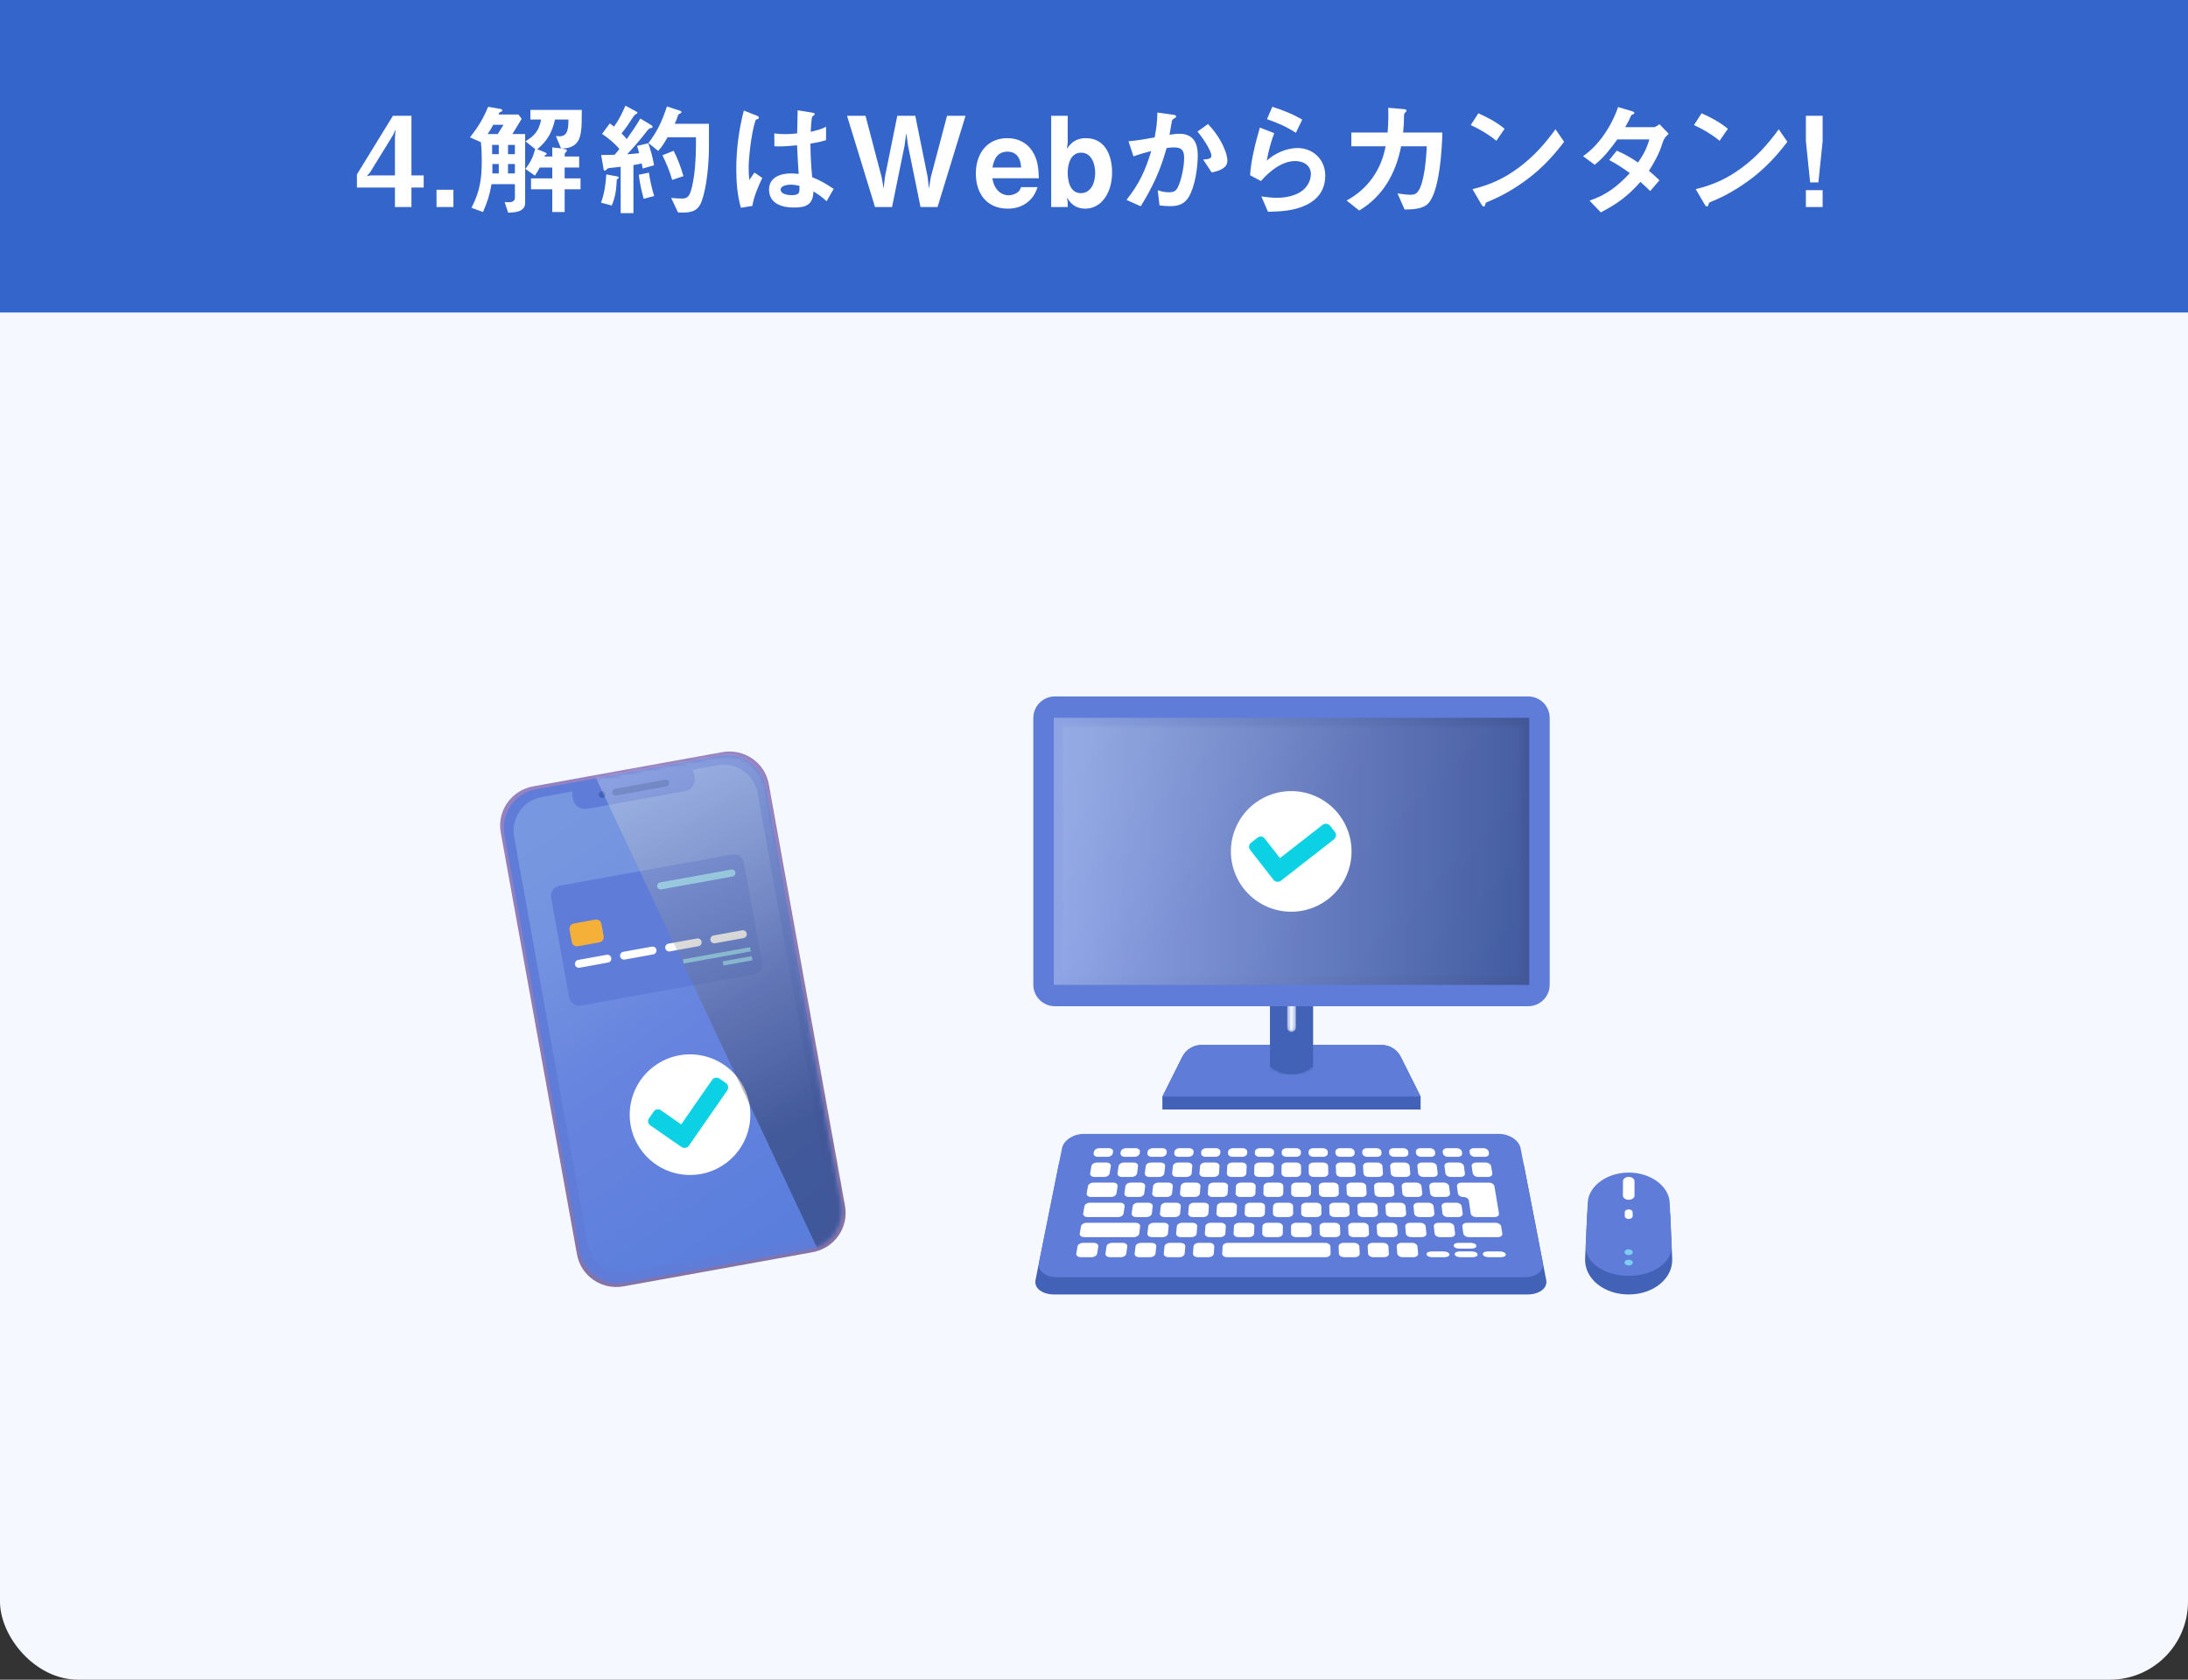 <svg width="560" height="430" viewBox="0 0 560 430" fill="none" xmlns="http://www.w3.org/2000/svg">
<rect x="0" y="0" width="560" height="430" fill="#333333" stroke="none"/>
<rect width="560" height="430" rx="20" fill="#F5F9FF"/>
<path d="M0 0H560V80H0V0Z" fill="#3365CB"/>
<path d="M100.568 29.64H105.304V44.904H108.44V48.008H105.304V53H101.08V48.008H91.352V44.648L100.568 29.64ZM100.6 34.568L94.776 44.04L93.88 45.128L94.776 44.904H101.08V35.272L101.24 33.16L100.6 34.568ZM116.045 48.584V53H111.725V48.584H116.045ZM127.591 29.32H132.711L133.511 30.44L131.143 34.312H134.407V51.976C134.407 54.248 131.719 54.408 130.055 54.44L129.159 51.72C129.447 51.752 129.831 51.784 130.119 51.784C130.887 51.784 131.783 51.592 131.783 50.632V47.144H125.799C125.319 49.96 124.743 51.688 123.623 54.28L120.679 53.192C122.855 48.904 123.303 45.8 123.303 41.032C123.303 39.464 123.239 37.928 123.079 36.392L120.295 35.176C122.407 32.424 123.591 30.568 124.935 27.336L127.719 27.816C128.071 27.88 128.551 27.944 128.551 28.264C128.551 28.52 128.391 28.552 128.135 28.648C127.847 28.744 127.815 28.776 127.591 29.32ZM143.719 38.024C144.679 38.184 145.095 38.28 145.095 38.472C145.095 38.632 144.935 38.856 144.839 38.952C144.711 39.08 144.519 39.304 144.519 39.496V40.072H148.231V42.888H144.519V45.672H148.583V48.456H144.519V54.28H141.351V48.456H135.911V45.672H141.351V42.888H138.151C137.703 43.72 137.415 44.2 136.903 44.968L134.471 43.24C135.751 41.608 136.455 40.168 136.967 38.152L134.471 36.168C136.903 34.728 137.959 33.384 138.503 30.6H135.751V28.136H148.903L148.871 31.368C148.871 32.776 148.647 35.016 147.943 36.104C146.983 37.608 145.479 37.992 143.719 38.024ZM143.591 37.992L142.279 34.824C142.599 34.856 142.919 34.888 143.239 34.888C145.447 34.888 145.479 32.552 145.479 30.6H142.055C141.255 33.96 140.167 35.944 137.511 38.216L138.759 38.696C139.271 38.888 139.911 39.144 139.911 39.336C139.911 39.528 139.879 39.56 139.495 39.752C139.431 39.784 139.399 39.848 139.367 40.072H141.351V37.736L143.591 37.992ZM128.871 31.944H126.247C125.799 32.776 125.351 33.544 124.807 34.312H127.399L128.871 31.944ZM127.655 39.464V37.096H125.959V39.464H127.655ZM130.023 39.464H131.783V37.096H130.023V39.464ZM126.023 44.392H127.655V41.992H126.023V44.392ZM130.023 41.992V44.392H131.783V41.992H130.023ZM153.863 39.688C155.015 39.688 156.135 39.656 157.287 39.624C157.735 39.144 158.151 38.632 158.535 38.12C157.127 36.552 155.847 35.464 154.087 34.28L156.071 31.592C156.455 31.848 156.807 32.136 157.159 32.424C158.407 30.632 159.207 29.064 160.071 27.048L162.919 28.584C163.047 28.648 163.143 28.744 163.143 28.872C163.143 29.032 162.983 29.128 162.823 29.192C162.407 29.352 162.215 29.672 161.031 31.496C160.551 32.264 159.623 33.48 159.079 34.152C159.559 34.632 160.007 35.08 160.391 35.624C161.639 33.896 162.823 32.168 163.879 30.344L166.759 32.072C166.919 32.168 167.015 32.328 167.015 32.488C167.015 32.68 166.855 32.776 166.535 32.808C166.119 32.84 165.831 33.224 165.159 34.088C164.007 35.624 161.863 38.056 160.519 39.496C161.479 39.432 162.567 39.336 163.591 39.208C163.431 38.6 163.271 37.992 163.047 37.352L165.927 36.68C166.567 38.504 167.079 40.392 167.399 42.312L164.487 43.144C164.423 42.76 164.327 42.28 164.231 41.832C163.495 42.024 162.855 42.152 162.119 42.248V54.568H158.855V42.696C158.087 42.792 157.255 42.888 156.903 42.92C155.783 43.016 155.559 43.048 155.303 43.336C155.015 43.656 154.919 43.688 154.791 43.688C154.695 43.688 154.535 43.592 154.503 43.4L153.863 39.688ZM170.695 27.24L174.087 28.36C174.279 28.424 174.407 28.52 174.407 28.68C174.407 28.904 174.215 29 174.055 29.064C173.607 29.224 173.575 29.352 173.319 30.152C173.127 30.728 172.935 31.208 172.679 31.688H181.447V37.672C181.447 41.608 180.935 47.752 179.623 51.432C178.791 53.8 177.287 54.408 174.919 54.408H173.543L171.783 50.664C172.743 50.76 173.671 50.824 174.631 50.824C176.071 50.824 176.583 50.056 177.095 47.88C177.863 44.712 178.119 40.584 178.119 37.32V35.144H170.855C170.119 36.424 169.447 37.576 168.455 38.632L165.959 36.616C168.295 33.576 169.511 30.856 170.695 27.24ZM169.543 39.752L172.423 38.6C173.479 40.712 174.279 42.824 174.919 45.096L172.039 46.056C171.367 43.784 170.599 41.864 169.543 39.752ZM163.495 44.744L166.087 44.2C166.375 46.216 166.823 48.232 167.431 50.184L164.743 50.888C164.167 48.776 163.751 46.92 163.495 44.744ZM155.175 44.648L157.799 45.128C158.023 45.16 158.375 45.256 158.375 45.416C158.375 45.576 158.215 45.736 157.863 45.992C157.735 48.52 157.543 50.248 156.583 52.616L153.831 51.88C154.695 49.448 155.015 47.24 155.175 44.648ZM207.87 45.352C210.014 46.216 211.454 47.08 213.374 48.36L211.55 51.528C210.43 50.44 209.502 49.8 208.19 49C208.094 52.456 206.27 53.128 203.134 53.128C200.158 53.128 196.83 52.136 196.83 48.52C196.83 45.352 199.838 44.392 202.494 44.392C203.134 44.392 203.774 44.456 204.414 44.52C204.254 42.088 204.094 39.656 203.998 37.192C202.43 37.352 200.862 37.48 199.294 37.48C198.942 37.48 198.59 37.48 198.206 37.448L198.174 34.152C199.134 34.28 200.094 34.344 201.054 34.344C202.046 34.344 203.038 34.248 204.03 34.152C204.094 32.136 204.126 30.216 204.158 28.232L207.742 28.808C208.478 28.936 208.51 29.064 208.51 29.224C208.51 29.416 208.35 29.512 208.222 29.576C207.71 29.832 207.71 30.216 207.486 33.736C208.766 33.448 210.302 33.096 211.422 32.424V35.88C210.142 36.296 208.766 36.552 207.422 36.776C207.454 39.784 207.582 42.344 207.87 45.352ZM190.366 28.296L193.47 29.512C193.95 29.704 194.238 29.864 194.238 30.12C194.238 30.376 194.046 30.44 193.694 30.568C193.534 30.632 193.438 30.664 193.374 30.824C192.254 34.024 191.614 40.744 191.614 42.728C191.614 43.848 191.646 44.968 191.774 46.088L193.086 44.168L195.102 45.544C194.078 47.72 192.894 50.376 192.574 52.712L189.63 53.192C188.702 50.056 188.446 46.536 188.446 43.272C188.446 38.216 189.118 33.192 190.366 28.296ZM204.606 47.56C203.838 47.4 203.102 47.272 202.334 47.272C201.566 47.272 199.806 47.496 199.806 48.552C199.806 49.736 201.758 49.96 202.622 49.96C204.702 49.96 204.67 49.224 204.606 47.56ZM234.26 29.64L237.428 45.32L237.748 48.264L238.228 45.384L242.388 29.64H247.124L239.956 53H235.604L232.404 37.32L231.956 34.056L231.508 37.32L228.308 53H223.956L216.788 29.64H221.524L225.652 45.384L226.164 48.264L226.484 45.32L229.652 29.64H234.26ZM265.886 45.64H253.982C254.206 46.792 254.43 47.592 255.166 48.52C255.902 49.448 256.99 49.992 258.174 49.992C258.75 49.992 259.326 49.832 259.87 49.576C260.734 49.16 260.99 48.776 261.342 47.912H265.566C265.118 49.096 264.766 49.96 263.902 50.92C262.334 52.648 260.254 53.416 257.95 53.416C252.542 53.416 249.758 49.544 249.758 44.424C249.758 39.432 252.542 35.368 257.854 35.368C260.414 35.368 262.75 36.456 264.158 38.6C265.63 40.84 265.79 43.048 265.886 45.64ZM254.014 42.888H261.342C261.246 40.712 260.318 38.824 257.854 38.824C255.326 38.824 254.398 40.68 254.014 42.888ZM273.076 50.568L273.268 51.752V53H269.044V29.64H273.268V36.52L273.076 38.088C274.292 36.232 275.732 35.368 277.972 35.368C282.9 35.368 284.628 39.912 284.628 44.104C284.628 46.856 283.924 49.64 281.972 51.656C280.852 52.776 279.348 53.416 277.748 53.416C275.604 53.416 274.132 52.392 273.076 50.568ZM273.268 44.168C273.268 46.344 273.876 49.448 276.628 49.448C279.38 49.448 280.308 46.536 280.308 44.264C280.308 42.056 279.412 39.08 276.692 39.08C274.036 39.08 273.268 42.024 273.268 44.168ZM299.325 34.504C300.157 34.376 300.989 34.248 301.853 34.248C305.373 34.248 306.557 36.552 306.557 39.72C306.557 42.888 305.885 47.56 304.317 50.312C303.197 52.232 301.661 52.776 299.517 52.776C298.621 52.776 297.693 52.712 296.765 52.584L296.317 48.712C297.309 49.032 298.141 49.224 299.197 49.224C300.253 49.224 300.925 49 301.437 47.976C302.301 46.28 303.069 42.792 303.069 40.456C303.069 38.472 302.461 37.736 300.413 37.736C299.805 37.736 299.197 37.8 298.589 37.896C296.925 43.752 295.133 47.624 291.965 52.808L288.317 51.176C291.645 46.952 293.085 43.752 294.653 38.664C293.117 39.048 291.581 39.496 290.109 40.04L288.829 36.168C291.069 35.976 293.309 35.592 295.517 35.176C295.965 32.904 296.189 31.144 296.221 28.808L300.125 29.352C300.829 29.448 301.021 29.576 301.021 29.8C301.021 30.056 300.701 30.248 300.349 30.44C300.061 30.6 299.965 30.792 299.901 31.208C299.837 31.656 299.453 33.864 299.325 34.504ZM306.493 33.672L309.181 31.752C310.493 33.16 311.517 34.472 312.477 36.2C313.213 37.512 314.141 39.624 314.141 41.16C314.141 43.176 311.677 43.848 310.109 44.136L307.933 40.84C309.245 40.744 310.045 40.648 310.045 39.88C310.045 38.472 307.453 34.792 306.493 33.672ZM324.273 30.504L325.649 27.336C328.209 28.136 331.025 29.256 333.297 30.632L331.665 33.992C329.073 32.328 327.153 31.528 324.273 30.504ZM322.449 32.648L326.129 34.088C325.265 36.424 324.657 38.664 324.209 41.128C326.257 39.24 329.297 37.896 332.081 37.896C336.081 37.896 339.185 40.872 339.185 44.904C339.185 48.456 337.489 50.952 334.289 52.488C331.281 53.96 327.825 54.152 324.529 54.216L322.833 50.28C324.145 50.472 325.489 50.632 326.833 50.632C329.073 50.632 331.729 50.12 333.489 48.68C334.673 47.656 335.505 46.152 335.505 44.584C335.505 42.28 333.553 41.224 331.473 41.224C328.113 41.224 324.817 43.912 322.737 46.344L319.953 44.872C320.177 40.904 321.361 36.488 322.449 32.648ZM359.115 33.928H369.163C369.067 38.056 368.459 49.896 365.131 52.456C363.627 53.576 361.291 53.608 359.499 53.64L357.675 49.512C358.955 49.704 360.203 49.864 360.939 49.864C361.835 49.864 362.379 49.736 362.955 48.968C364.555 46.824 365.067 40.2 365.163 37.448H358.603C357.259 44.392 353.931 50.28 347.883 53.896L344.651 51.336C350.027 48.424 353.483 43.592 354.635 37.448H345.867V33.928H355.147C355.275 32.456 355.339 30.952 355.339 29.448C355.339 28.936 355.339 28.392 355.307 27.592L359.083 27.912C359.691 27.976 359.979 28.008 359.979 28.328C359.979 28.488 359.851 28.616 359.659 28.808C359.371 29.096 359.339 29.128 359.339 30.088C359.339 31.4 359.211 32.904 359.115 33.928ZM385.093 32.968L382.981 36.04C380.997 34.408 378.757 33.096 376.421 32.008L378.373 29C380.709 30.024 383.141 31.336 385.093 32.968ZM400.325 36.296C397.893 39.496 395.461 42.184 392.357 44.744C389.445 47.144 385.541 49.608 382.149 51.08C381.189 51.496 380.965 51.592 380.645 51.72C380.261 51.88 380.229 51.976 380.165 52.264C380.101 52.552 380.005 52.872 379.749 52.872C379.493 52.872 379.301 52.584 378.981 52.04L376.869 48.424C381.445 47.304 384.965 45.704 388.741 42.888C392.485 40.104 395.397 36.84 398.117 33.096L400.325 36.296ZM422.036 43.72C422.964 44.488 423.86 45.32 424.724 46.152L422.356 48.904C421.556 48.104 420.724 47.336 419.86 46.568C416.596 50.216 414.036 52.104 409.716 54.376L406.836 51.368C411.284 49.832 413.94 47.72 417.14 44.328C415.348 43.016 413.812 41.992 411.86 40.968L413.812 38.568C415.924 39.496 417.364 40.328 419.252 41.608C420.628 39.56 421.46 38.056 422.132 35.688H413.94C412.212 38.056 410.484 40.36 408.148 42.184L405.172 39.976C409.3 37.16 412.532 32.104 414.132 27.4L417.652 28.456C418.068 28.584 418.292 28.712 418.292 28.904C418.292 29.096 418.196 29.192 417.844 29.32C417.492 29.448 417.46 29.544 417.236 30.088C416.948 30.792 416.34 31.88 415.956 32.552H423.284C423.7 32.552 424.404 32.04 424.724 31.784L427.092 34.248C425.972 35.272 425.78 35.72 425.364 37.032C424.596 39.464 423.284 41.768 422.036 43.72ZM442.232 32.968L440.12 36.04C438.136 34.408 435.896 33.096 433.56 32.008L435.512 29C437.848 30.024 440.28 31.336 442.232 32.968ZM457.464 36.296C455.032 39.496 452.6 42.184 449.496 44.744C446.584 47.144 442.68 49.608 439.288 51.08C438.328 51.496 438.104 51.592 437.784 51.72C437.4 51.88 437.368 51.976 437.304 52.264C437.24 52.552 437.144 52.872 436.888 52.872C436.632 52.872 436.44 52.584 436.12 52.04L434.008 48.424C438.584 47.304 442.104 45.704 445.88 42.888C449.624 40.104 452.536 36.84 455.256 33.096L457.464 36.296ZM466.49 29.64V36.136L465.402 46.696H463.29L462.202 36.136V29.64H466.49ZM466.49 48.68V53H462.202V48.68H466.49Z" fill="white"/>
<g clip-path="url(#clip0_886_1048)">
<path d="M363.6 280.726L358.51 270.556C357.577 268.69 355.667 267.509 353.58 267.509H307.522C305.435 267.509 303.534 268.69 302.592 270.556L297.502 280.726V284.031H363.591V280.726H363.6Z" fill="#4162B7"/>
<path d="M297.511 280.726L302.601 270.556C303.534 268.69 305.444 267.509 307.531 267.509H353.589C355.676 267.509 357.577 268.69 358.519 270.556L363.608 280.726H297.52H297.511Z" fill="#5F7DD8"/>
<path d="M330.555 193.71C331.159 193.71 331.657 194.208 331.657 194.812V263.103C331.657 263.707 331.159 264.204 330.555 264.204C329.951 264.204 329.454 263.707 329.454 263.103V194.812C329.454 194.208 329.942 193.71 330.555 193.71H325.048V273.016C325.563 273.451 327.606 275.059 330.653 275.024C333.584 274.988 335.53 273.46 336.063 273.016V193.71H330.555Z" fill="#4162B7"/>
<mask id="mask0_886_1048" style="mask-type:luminance" maskUnits="userSpaceOnUse" x="325" y="193" width="12" height="83">
<path d="M330.555 193.71C331.159 193.71 331.657 194.208 331.657 194.812V263.103C331.657 263.707 331.159 264.204 330.555 264.204C329.951 264.204 329.454 263.707 329.454 263.103V194.812C329.454 194.208 329.942 193.71 330.555 193.71H325.048V273.016C325.563 273.451 327.606 275.059 330.653 275.024C333.584 274.988 335.53 273.46 336.063 273.016V193.71H330.555Z" fill="white"/>
</mask>
<g mask="url(#mask0_886_1048)">
<path d="M336.063 193.71H325.048V275.059H336.063V193.71Z" fill="#4162B7"/>
</g>
<path d="M264.467 252.088V183.797C264.467 180.759 266.937 178.29 269.975 178.29H391.128C394.166 178.29 396.635 180.759 396.635 183.797V252.088C396.635 255.126 394.166 257.595 391.128 257.595H269.975C266.937 257.595 264.467 255.126 264.467 252.088Z" fill="#5F7DD8"/>
<path style="mix-blend-mode:screen" opacity="0.3" d="M391.412 183.752H269.699V252.132H391.412V183.752Z" fill="url(#paint0_linear_886_1048)"/>
<g opacity="0.11">
<mask id="mask1_886_1048" style="mask-type:luminance" maskUnits="userSpaceOnUse" x="271" y="185" width="119" height="66">
<path d="M271.751 185.804V250.081H389.36V185.804H271.751Z" fill="white"/>
</mask>
<g mask="url(#mask1_886_1048)">
<path d="M330.551 127.006L239.607 217.951L330.551 308.895L421.495 217.951L330.551 127.006Z" fill="url(#paint1_linear_886_1048)"/>
</g>
</g>
<path d="M390.95 331.385H269.797C266.759 331.385 264.618 329.742 265.027 327.717L270.934 298.35C271.342 296.325 273.865 294.681 276.574 294.681H384.43C387.139 294.681 389.653 296.325 390.044 298.35L395.746 327.717C396.137 329.742 393.996 331.385 390.95 331.385Z" fill="#4162B7"/>
<path d="M390.168 326.979H270.605C267.603 326.979 265.498 325.336 265.906 323.311L271.813 293.944C272.222 291.919 274.718 290.275 277.383 290.275H383.639C386.304 290.275 388.791 291.919 389.182 293.944L394.885 323.311C395.276 325.336 393.162 326.979 390.159 326.979H390.168Z" fill="#5F7DD8"/>
<path d="M279.977 294.85C280.066 294.353 280.679 293.935 281.345 293.935H283.805C284.471 293.935 284.951 294.344 284.88 294.85L284.818 295.232C284.738 295.73 284.125 296.147 283.45 296.147H280.972C280.297 296.147 279.817 295.738 279.906 295.232L279.968 294.85H279.977ZM286.79 295.232C286.719 295.73 287.207 296.147 287.874 296.147H290.352C291.027 296.147 291.631 295.738 291.693 295.232L291.747 294.85C291.818 294.353 291.32 293.935 290.654 293.935H288.193C287.527 293.935 286.914 294.344 286.843 294.85L286.79 295.232ZM293.665 295.232C293.603 295.73 294.1 296.147 294.776 296.147H297.254C297.929 296.147 298.524 295.738 298.577 295.232L298.622 294.85C298.675 294.353 298.178 293.935 297.511 293.935H295.051C294.385 293.935 293.781 294.344 293.718 294.85L293.674 295.232H293.665ZM300.541 295.232C300.487 295.73 300.994 296.147 301.669 296.147H304.147C304.822 296.147 305.408 295.738 305.453 295.232L305.488 294.85C305.533 294.353 305.017 293.935 304.351 293.935H301.891C301.224 293.935 300.629 294.344 300.585 294.85L300.549 295.232H300.541ZM307.416 295.232C307.371 295.73 307.896 296.147 308.562 296.147H311.04C311.715 296.147 312.293 295.738 312.319 295.232L312.346 294.85C312.381 294.353 311.857 293.935 311.191 293.935H308.73C308.064 293.935 307.487 294.344 307.442 294.85L307.416 295.232ZM314.291 295.232C314.264 295.73 314.789 296.147 315.464 296.147H317.942C318.617 296.147 319.186 295.738 319.203 295.232L319.221 294.85C319.239 294.353 318.715 293.935 318.049 293.935H315.588C314.922 293.935 314.353 294.344 314.318 294.85L314.291 295.232ZM321.166 295.232C321.149 295.73 321.682 296.147 322.357 296.147H324.835C325.51 296.147 326.07 295.738 326.079 295.232V294.85C326.096 294.353 325.555 293.935 324.888 293.935H322.428C321.762 293.935 321.202 294.344 321.184 294.85V295.232H321.166ZM328.042 295.232C328.042 295.73 328.584 296.147 329.259 296.147H331.737C332.412 296.147 332.963 295.738 332.954 295.232V294.85C332.954 294.353 332.403 293.935 331.737 293.935H329.276C328.61 293.935 328.06 294.344 328.051 294.85V295.232H328.042ZM334.926 295.232C334.926 295.73 335.486 296.147 336.161 296.147H338.639C339.314 296.147 339.847 295.738 339.838 295.232V294.85C339.812 294.353 339.252 293.935 338.586 293.935H336.125C335.459 293.935 334.917 294.344 334.917 294.85V295.232H334.926ZM341.801 295.232C341.819 295.73 342.388 296.147 343.054 296.147H345.532C346.207 296.147 346.731 295.738 346.713 295.232L346.696 294.85C346.669 294.353 346.101 293.935 345.434 293.935H342.974C342.308 293.935 341.775 294.344 341.792 294.85V295.232H341.801ZM348.677 295.232C348.703 295.73 349.281 296.147 349.956 296.147H352.434C353.109 296.147 353.624 295.738 353.589 295.232L353.562 294.85C353.527 294.353 352.949 293.935 352.283 293.935H349.822C349.156 293.935 348.632 294.344 348.659 294.85L348.677 295.232ZM355.552 295.232C355.596 295.73 356.174 296.147 356.849 296.147H359.327C360.002 296.147 360.509 295.738 360.464 295.232L360.429 294.85C360.384 294.353 359.798 293.935 359.123 293.935H356.662C355.996 293.935 355.481 294.344 355.525 294.85L355.552 295.232ZM362.427 295.232C362.481 295.73 363.076 296.147 363.742 296.147H366.22C366.895 296.147 367.393 295.738 367.331 295.232L367.286 294.85C367.224 294.353 366.629 293.935 365.963 293.935H363.502C362.836 293.935 362.33 294.344 362.383 294.85L362.418 295.232H362.427ZM369.303 295.232C369.365 295.73 369.969 296.147 370.644 296.147H373.122C373.797 296.147 374.286 295.738 374.215 295.232L374.161 294.85C374.09 294.353 373.486 293.935 372.82 293.935H370.36C369.693 293.935 369.196 294.344 369.258 294.85L369.303 295.232ZM376.178 295.232C376.249 295.73 376.862 296.147 377.537 296.147H380.015C380.69 296.147 381.17 295.738 381.09 295.232L381.028 294.85C380.948 294.353 380.326 293.935 379.66 293.935H377.199C376.533 293.935 376.045 294.344 376.125 294.85L376.178 295.232ZM279.017 300.375C278.929 300.873 279.417 301.29 280.101 301.29H282.624C283.308 301.29 283.93 300.882 284.01 300.375L284.303 298.528C284.383 298.03 283.894 297.613 283.219 297.613H280.723C280.048 297.613 279.426 298.021 279.337 298.528L279.017 300.375ZM286.017 300.375C285.946 300.873 286.443 301.29 287.127 301.29H289.65C290.334 301.29 290.947 300.882 291.018 300.375L291.267 298.528C291.338 298.03 290.832 297.613 290.156 297.613H287.66C286.985 297.613 286.372 298.021 286.292 298.528L286.017 300.375ZM293.008 300.375C292.946 300.873 293.452 301.29 294.136 301.29H296.659C297.343 301.29 297.947 300.882 298 300.375L298.204 298.528C298.258 298.03 297.751 297.613 297.076 297.613H294.58C293.905 297.613 293.301 298.021 293.239 298.528L293.008 300.375ZM300.008 300.375C299.954 300.873 300.469 301.29 301.153 301.29H303.676C304.36 301.29 304.955 300.882 305 300.375L305.16 298.528C305.204 298.03 304.689 297.613 304.014 297.613H301.518C300.843 297.613 300.247 298.021 300.194 298.528L299.999 300.375H300.008ZM306.998 300.375C306.954 300.873 307.487 301.29 308.171 301.29H310.694C311.378 301.29 311.964 300.882 311.999 300.375L312.115 298.528C312.15 298.03 311.617 297.613 310.942 297.613H308.446C307.771 297.613 307.185 298.021 307.14 298.528L306.989 300.375H306.998ZM313.998 300.375C313.971 300.873 314.504 301.29 315.188 301.29H317.711C318.395 301.29 318.972 300.882 318.99 300.375L319.07 298.528C319.088 298.03 318.555 297.613 317.88 297.613H315.384C314.709 297.613 314.131 298.021 314.105 298.528L313.998 300.375ZM320.989 300.375C320.971 300.873 321.522 301.29 322.206 301.29H324.728C325.412 301.29 325.981 300.882 325.99 300.375L326.025 298.528C326.025 298.03 325.492 297.613 324.808 297.613H322.312C321.637 297.613 321.069 298.021 321.051 298.528L320.989 300.375ZM327.988 300.375C327.988 300.873 328.539 301.29 329.223 301.29H331.746C332.43 301.29 332.99 300.882 332.99 300.375V298.528C332.981 298.03 332.421 297.613 331.746 297.613H329.25C328.575 297.613 328.015 298.021 328.006 298.528L327.988 300.375ZM334.979 300.375C334.979 300.873 335.548 301.29 336.232 301.29H338.754C339.438 301.29 339.989 300.882 339.971 300.375L339.918 298.528C339.9 298.03 339.341 297.613 338.666 297.613H336.17C335.494 297.613 334.944 298.021 334.953 298.528L334.97 300.375H334.979ZM341.97 300.375C341.988 300.873 342.565 301.29 343.249 301.29H345.772C346.456 301.29 346.998 300.882 346.971 300.375L346.873 298.528C346.847 298.03 346.269 297.613 345.594 297.613H343.098C342.423 297.613 341.881 298.021 341.899 298.528L341.961 300.375H341.97ZM348.97 300.375C348.996 300.873 349.583 301.29 350.267 301.29H352.789C353.473 301.29 354.006 300.882 353.962 300.375L353.829 298.528C353.793 298.03 353.207 297.613 352.532 297.613H350.036C349.361 297.613 348.828 298.021 348.863 298.528L348.97 300.375ZM355.961 300.375C356.005 300.873 356.591 301.29 357.275 301.29H359.798C360.482 301.29 361.006 300.882 360.953 300.375L360.775 298.528C360.731 298.03 360.135 297.613 359.46 297.613H356.964C356.289 297.613 355.765 298.021 355.81 298.528L355.961 300.375ZM362.96 300.375C363.014 300.873 363.618 301.29 364.301 301.29H366.824C367.508 301.29 368.023 300.882 367.961 300.375L367.739 298.528C367.677 298.03 367.073 297.613 366.398 297.613H363.902C363.227 297.613 362.711 298.021 362.765 298.528L362.96 300.375ZM369.951 300.375C370.013 300.873 370.626 301.29 371.31 301.29H373.833C374.517 301.29 375.023 300.882 374.943 300.375L374.677 298.528C374.606 298.03 373.993 297.613 373.318 297.613H370.821C370.146 297.613 369.64 298.021 369.711 298.528L369.942 300.375H369.951ZM376.951 300.375C377.022 300.873 377.644 301.29 378.328 301.29H380.85C381.534 301.29 382.023 300.882 381.943 300.375L381.632 298.528C381.552 298.03 380.93 297.613 380.255 297.613H377.759C377.084 297.613 376.595 298.021 376.666 298.528L376.942 300.375H376.951ZM278.129 305.51C278.04 306.007 278.538 306.424 279.239 306.424H284.356C285.049 306.424 285.68 306.016 285.759 305.51L286.035 303.662C286.106 303.164 285.608 302.747 284.916 302.747H279.861C279.177 302.747 278.538 303.156 278.449 303.662L278.129 305.51ZM287.785 305.51C287.714 306.007 288.229 306.424 288.922 306.424H291.489C292.182 306.424 292.804 306.016 292.866 305.51L293.097 303.662C293.159 303.164 292.653 302.747 291.96 302.747H289.428C288.744 302.747 288.122 303.156 288.051 303.662L287.785 305.51ZM294.9 305.51C294.838 306.007 295.362 306.424 296.055 306.424H298.622C299.315 306.424 299.928 306.016 299.981 305.51L300.167 303.662C300.221 303.164 299.697 302.747 299.013 302.747H296.481C295.797 302.747 295.184 303.156 295.122 303.662L294.9 305.51ZM302.015 305.51C301.971 306.007 302.495 306.424 303.196 306.424H305.764C306.456 306.424 307.061 306.016 307.105 305.51L307.247 303.662C307.283 303.164 306.759 302.747 306.066 302.747H303.534C302.85 302.747 302.246 303.156 302.193 303.662L302.015 305.51ZM309.121 305.51C309.086 306.007 309.628 306.424 310.321 306.424H312.888C313.581 306.424 314.176 306.016 314.202 305.51L314.309 303.662C314.336 303.164 313.794 302.747 313.11 302.747H310.578C309.894 302.747 309.299 303.156 309.263 303.662L309.13 305.51H309.121ZM316.236 305.51C316.21 306.007 316.761 306.424 317.453 306.424H320.021C320.713 306.424 321.3 306.016 321.317 305.51L321.38 303.662C321.397 303.164 320.847 302.747 320.163 302.747H317.631C316.947 302.747 316.361 303.156 316.334 303.662L316.245 305.51H316.236ZM323.352 305.51C323.334 306.007 323.893 306.424 324.595 306.424H327.162C327.855 306.424 328.433 306.016 328.441 305.51L328.459 303.662C328.459 303.164 327.909 302.747 327.216 302.747H324.684C324 302.747 323.423 303.156 323.405 303.662L323.352 305.51ZM330.467 305.51C330.467 306.007 331.035 306.424 331.728 306.424H334.295C334.988 306.424 335.557 306.016 335.548 305.51L335.521 303.662C335.521 303.164 334.944 302.747 334.26 302.747H331.728C331.044 302.747 330.476 303.156 330.476 303.662V305.51H330.467ZM337.582 305.51C337.591 306.007 338.168 306.424 338.861 306.424H341.428C342.121 306.424 342.681 306.016 342.663 305.51L342.592 303.662C342.574 303.164 341.997 302.747 341.304 302.747H338.772C338.088 302.747 337.529 303.156 337.538 303.662L337.573 305.51H337.582ZM344.688 305.51C344.706 306.007 345.292 306.424 345.994 306.424H348.561C349.254 306.424 349.805 306.016 349.769 305.51L349.663 303.662C349.636 303.164 349.05 302.747 348.357 302.747H345.825C345.141 302.747 344.59 303.156 344.617 303.662L344.697 305.51H344.688ZM351.803 305.51C351.839 306.007 352.434 306.424 353.127 306.424H355.694C356.387 306.424 356.929 306.016 356.884 305.51L356.733 303.662C356.689 303.164 356.094 302.747 355.41 302.747H352.878C352.194 302.747 351.652 303.156 351.688 303.662L351.812 305.51H351.803ZM358.919 305.51C358.963 306.007 359.567 306.424 360.269 306.424H362.836C363.529 306.424 364.062 306.016 364.008 305.51L363.813 303.662C363.76 303.164 363.156 302.747 362.463 302.747H359.931C359.247 302.747 358.714 303.156 358.759 303.662L358.919 305.51ZM366.034 305.51C366.087 306.007 366.709 306.424 367.402 306.424H369.969C370.662 306.424 371.186 306.016 371.115 305.51L370.875 303.662C370.813 303.164 370.2 302.747 369.507 302.747H366.975C366.291 302.747 365.767 303.156 365.829 303.662L366.034 305.51ZM277.241 310.653C277.152 311.15 277.658 311.568 278.369 311.568H286.159C286.87 311.568 287.501 311.159 287.572 310.653L287.829 308.805C287.9 308.308 287.385 307.89 286.683 307.89H278.982C278.28 307.89 277.641 308.299 277.552 308.805L277.232 310.653H277.241ZM289.641 310.653C289.57 311.15 290.094 311.568 290.805 311.568H293.416C294.127 311.568 294.749 311.159 294.811 310.653L295.024 308.805C295.086 308.308 294.562 307.89 293.861 307.89H291.285C290.583 307.89 289.961 308.299 289.89 308.805L289.641 310.653ZM296.872 310.653C296.819 311.15 297.352 311.568 298.062 311.568H300.674C301.384 311.568 301.997 311.159 302.042 310.653L302.219 308.805C302.264 308.308 301.731 307.89 301.029 307.89H298.453C297.751 307.89 297.138 308.299 297.085 308.805L296.881 310.653H296.872ZM304.103 310.653C304.058 311.15 304.6 311.568 305.311 311.568H307.922C308.633 311.568 309.237 311.159 309.272 310.653L309.406 308.805C309.441 308.308 308.899 307.89 308.198 307.89H305.622C304.92 307.89 304.316 308.299 304.271 308.805L304.111 310.653H304.103ZM311.333 310.653C311.298 311.15 311.857 311.568 312.559 311.568H315.171C315.881 311.568 316.476 311.159 316.503 310.653L316.592 308.805C316.618 308.308 316.068 307.89 315.366 307.89H312.79C312.088 307.89 311.493 308.299 311.458 308.805L311.342 310.653H311.333ZM318.564 310.653C318.546 311.15 319.106 311.568 319.816 311.568H322.428C323.138 311.568 323.725 311.159 323.734 310.653L323.778 308.805C323.787 308.308 323.227 307.89 322.526 307.89H319.95C319.248 307.89 318.661 308.299 318.644 308.805L318.564 310.653ZM325.794 310.653C325.794 311.15 326.354 311.568 327.065 311.568H329.676C330.387 311.568 330.964 311.159 330.964 310.653V308.805C330.964 308.308 330.396 307.89 329.694 307.89H327.118C326.416 307.89 325.839 308.299 325.83 308.805L325.794 310.653ZM333.034 310.653C333.034 311.15 333.62 311.568 334.322 311.568H336.933C337.644 311.568 338.213 311.159 338.204 310.653L338.168 308.805C338.159 308.308 337.573 307.89 336.88 307.89H334.304C333.602 307.89 333.034 308.299 333.034 308.805V310.653ZM340.265 310.653C340.282 311.15 340.869 311.568 341.579 311.568H344.191C344.901 311.568 345.461 311.159 345.434 310.653L345.354 308.805C345.337 308.308 344.742 307.89 344.04 307.89H341.464C340.762 307.89 340.202 308.299 340.22 308.805L340.273 310.653H340.265ZM347.495 310.653C347.522 311.15 348.117 311.568 348.828 311.568H351.439C352.15 311.568 352.701 311.159 352.665 310.653L352.541 308.805C352.505 308.308 351.91 307.89 351.208 307.89H348.632C347.93 307.89 347.38 308.299 347.406 308.805L347.504 310.653H347.495ZM354.726 310.653C354.761 311.15 355.374 311.568 356.076 311.568H358.688C359.398 311.568 359.94 311.159 359.896 310.653L359.727 308.805C359.682 308.308 359.07 307.89 358.377 307.89H355.801C355.099 307.89 354.557 308.299 354.593 308.805L354.726 310.653ZM361.956 310.653C362.01 311.15 362.623 311.568 363.333 311.568H365.945C366.655 311.568 367.188 311.159 367.126 310.653L366.913 308.805C366.86 308.308 366.238 307.89 365.536 307.89H362.96C362.258 307.89 361.725 308.299 361.779 308.805L361.956 310.653ZM369.187 310.653C369.249 311.15 369.871 311.568 370.582 311.568H373.193C373.904 311.568 374.428 311.159 374.357 310.653L374.108 308.805C374.037 308.308 373.415 307.89 372.714 307.89H370.138C369.436 307.89 368.912 308.299 368.974 308.805L369.196 310.653H369.187ZM374.028 302.756C373.344 302.756 372.829 303.164 372.9 303.671L373.149 305.518C373.22 306.016 373.842 306.433 374.535 306.433H374.552C375.245 306.433 375.876 306.842 375.947 307.348L376.418 310.662C376.489 311.159 377.128 311.576 377.83 311.576H382.511C383.222 311.576 383.728 311.168 383.648 310.662L382.485 303.671C382.405 303.173 381.774 302.756 381.081 302.756H374.01H374.028ZM276.353 315.796C276.264 316.293 276.779 316.711 277.498 316.711H290.156C290.876 316.711 291.516 316.302 291.578 315.796L291.809 313.948C291.871 313.451 291.338 313.033 290.627 313.033H278.12C277.41 313.033 276.761 313.442 276.672 313.948L276.353 315.796ZM293.674 315.796C293.612 316.293 294.154 316.711 294.873 316.711H297.52C298.24 316.711 298.871 316.302 298.924 315.796L299.11 313.948C299.164 313.451 298.622 313.033 297.911 313.033H295.291C294.58 313.033 293.949 313.442 293.887 313.948L293.665 315.796H293.674ZM301.029 315.796C300.985 316.293 301.527 316.711 302.246 316.711H304.893C305.613 316.711 306.234 316.302 306.27 315.796L306.412 313.948C306.448 313.451 305.906 313.033 305.195 313.033H302.575C301.864 313.033 301.242 313.442 301.198 313.948L301.02 315.796H301.029ZM308.375 315.796C308.34 316.293 308.899 316.711 309.619 316.711H312.266C312.985 316.711 313.598 316.302 313.625 315.796L313.732 313.948C313.758 313.451 313.199 313.033 312.488 313.033H309.868C309.157 313.033 308.544 313.442 308.508 313.948L308.375 315.796ZM315.73 315.796C315.704 316.293 316.272 316.711 316.992 316.711H319.639C320.358 316.711 320.962 316.302 320.98 315.796L321.042 313.948C321.06 313.451 320.491 313.033 319.781 313.033H317.16C316.45 313.033 315.846 313.442 315.819 313.948L315.73 315.796ZM323.076 315.796C323.059 316.293 323.645 316.711 324.355 316.711H327.002C327.722 316.711 328.317 316.302 328.317 315.796L328.335 313.948C328.335 313.451 327.758 313.033 327.047 313.033H324.426C323.716 313.033 323.121 313.442 323.112 313.948L323.059 315.796H323.076ZM330.431 315.796C330.431 316.293 331.018 316.711 331.737 316.711H334.384C335.104 316.711 335.69 316.302 335.681 315.796L335.654 313.948C335.654 313.451 335.059 313.033 334.349 313.033H331.728C331.018 313.033 330.431 313.442 330.431 313.948V315.796ZM337.777 315.796C337.786 316.293 338.381 316.711 339.101 316.711H341.748C342.468 316.711 343.045 316.302 343.027 315.796L342.956 313.948C342.938 313.451 342.343 313.033 341.633 313.033H339.012C338.301 313.033 337.724 313.442 337.733 313.948L337.768 315.796H337.777ZM345.132 315.796C345.15 316.293 345.763 316.711 346.483 316.711H349.13C349.849 316.711 350.418 316.302 350.382 315.796L350.276 313.948C350.249 313.451 349.636 313.033 348.925 313.033H346.305C345.594 313.033 345.026 313.442 345.052 313.948L345.132 315.796ZM352.478 315.796C352.514 316.293 353.127 316.711 353.846 316.711H356.494C357.213 316.711 357.764 316.302 357.728 315.796L357.577 313.948C357.533 313.451 356.92 313.033 356.209 313.033H353.589C352.878 313.033 352.327 313.442 352.354 313.948L352.478 315.796ZM359.833 315.796C359.878 316.293 360.5 316.711 361.219 316.711H363.866C364.586 316.711 365.128 316.302 365.074 315.796L364.879 313.948C364.826 313.451 364.204 313.033 363.493 313.033H360.873C360.162 313.033 359.62 313.442 359.665 313.948L359.825 315.796H359.833ZM367.18 315.796C367.233 316.293 367.872 316.711 368.592 316.711H371.239C371.959 316.711 372.491 316.302 372.429 315.796L372.189 313.948C372.127 313.451 371.488 313.033 370.777 313.033H368.157C367.446 313.033 366.913 313.442 366.966 313.948L367.171 315.796H367.18ZM374.535 315.796C374.606 316.293 375.245 316.711 375.965 316.711H383.355C384.075 316.711 384.599 316.302 384.51 315.796L384.199 313.948C384.119 313.451 383.462 313.033 382.751 313.033H375.449C374.739 313.033 374.215 313.442 374.277 313.948L374.526 315.796H374.535ZM275.464 320.93C275.375 321.428 275.908 321.845 276.637 321.845H279.328C280.057 321.845 280.723 321.436 280.803 320.93L281.096 319.082C281.176 318.585 280.652 318.168 279.923 318.168H277.259C276.539 318.168 275.873 318.576 275.784 319.082L275.464 320.93ZM282.935 320.93C282.864 321.428 283.397 321.845 284.125 321.845H286.817C287.545 321.845 288.202 321.436 288.264 320.93L288.513 319.082C288.584 318.585 288.042 318.168 287.323 318.168H284.658C283.938 318.168 283.281 318.576 283.21 319.082L282.935 320.93ZM290.396 320.93C290.334 321.428 290.876 321.845 291.613 321.845H294.305C295.033 321.845 295.682 321.436 295.735 320.93L295.939 319.082C295.993 318.585 295.451 318.168 294.722 318.168H292.057C291.338 318.168 290.689 318.576 290.627 319.082L290.396 320.93ZM297.867 320.93C297.813 321.428 298.373 321.845 299.101 321.845H301.793C302.521 321.845 303.161 321.436 303.205 320.93L303.365 319.082C303.41 318.585 302.85 318.168 302.131 318.168H299.466C298.746 318.168 298.107 318.576 298.053 319.082L297.858 320.93H297.867ZM305.337 320.93C305.293 321.428 305.861 321.845 306.59 321.845H309.281C310.01 321.845 310.631 321.436 310.667 320.93L310.782 319.082C310.818 318.585 310.249 318.168 309.53 318.168H306.865C306.146 318.168 305.515 318.576 305.479 319.082L305.328 320.93H305.337ZM342.681 320.93C342.698 321.428 343.311 321.845 344.04 321.845H346.731C347.46 321.845 348.037 321.436 348.01 320.93L347.913 319.082C347.886 318.585 347.273 318.168 346.554 318.168H343.889C343.169 318.168 342.592 318.576 342.61 319.082L342.672 320.93H342.681ZM350.151 320.93C350.178 321.428 350.8 321.845 351.528 321.845H354.219C354.948 321.845 355.516 321.436 355.481 320.93L355.348 319.082C355.312 318.585 354.69 318.168 353.971 318.168H351.306C350.586 318.168 350.018 318.576 350.045 319.082L350.151 320.93ZM357.622 320.93C357.666 321.428 358.297 321.845 359.025 321.845H361.717C362.445 321.845 363.005 321.436 362.96 320.93L362.783 319.082C362.738 318.585 362.107 318.168 361.379 318.168H358.714C357.995 318.168 357.435 318.576 357.471 319.082L357.622 320.93ZM372.038 318.905C372.092 319.305 372.722 319.642 373.451 319.642H376.658C377.386 319.642 377.928 319.313 377.874 318.905C377.812 318.505 377.182 318.168 376.453 318.168H373.264C372.545 318.168 371.994 318.496 372.047 318.905H372.038ZM312.808 320.93C312.781 321.428 313.35 321.845 314.087 321.845H339.252C339.98 321.845 340.567 321.436 340.558 320.93L340.504 319.082C340.487 318.585 339.891 318.168 339.163 318.168H314.282C313.563 318.168 312.941 318.576 312.914 319.082L312.808 320.93ZM379.518 321.108C379.58 321.508 380.228 321.845 380.957 321.845H384.181C384.91 321.845 385.452 321.516 385.389 321.108C385.318 320.708 384.67 320.371 383.941 320.371H380.726C379.997 320.371 379.456 320.699 379.509 321.108H379.518ZM372.314 321.108C372.367 321.508 373.007 321.845 373.735 321.845H376.96C377.688 321.845 378.239 321.516 378.185 321.108C378.123 320.708 377.484 320.371 376.755 320.371H373.54C372.811 320.371 372.261 320.699 372.314 321.108ZM365.11 321.108C365.154 321.508 365.785 321.845 366.513 321.845H369.738C370.466 321.845 371.026 321.516 370.973 321.108C370.919 320.708 370.289 320.371 369.56 320.371H366.345C365.616 320.371 365.057 320.699 365.101 321.108H365.11Z" fill="white"/>
<path d="M416.834 331.385C410.456 331.385 405.464 327.264 405.695 322.209L406.202 311.195C406.432 306.131 411.211 302.019 416.852 302.019C422.493 302.019 427.263 306.14 427.494 311.195L427.991 322.209C428.213 327.272 423.212 331.385 416.834 331.385Z" fill="#4162B7"/>
<path d="M416.843 326.615C410.572 326.615 405.66 323.16 405.855 318.905L406.362 307.89C406.557 303.635 411.256 300.18 416.861 300.18C422.466 300.18 427.156 303.635 427.352 307.89L427.84 318.905C428.027 323.16 423.106 326.615 416.834 326.615H416.843Z" fill="#5F7DD8"/>
<path d="M416.861 301.281C416.053 301.281 415.404 301.779 415.395 302.383L415.369 306.051C415.369 306.655 416.026 307.153 416.852 307.153C417.678 307.153 418.344 306.655 418.344 306.051L418.327 302.383C418.327 301.779 417.669 301.281 416.861 301.281Z" fill="white"/>
<path d="M416.852 309.604C416.292 309.604 415.839 309.933 415.839 310.342V311.319C415.839 311.727 416.283 312.056 416.852 312.056C417.42 312.056 417.865 311.727 417.865 311.319V310.342C417.865 309.933 417.412 309.604 416.852 309.604Z" fill="white"/>
<path d="M415.777 323.222C415.777 322.813 416.257 322.485 416.843 322.485C417.43 322.485 417.909 322.813 417.909 323.222C417.909 323.63 417.43 323.959 416.843 323.959C416.257 323.959 415.777 323.63 415.777 323.222Z" fill="#7ECEF4"/>
<path d="M415.786 320.566C415.786 320.157 416.257 319.829 416.843 319.829C417.429 319.829 417.9 320.157 417.9 320.566C417.9 320.975 417.429 321.303 416.843 321.303C416.257 321.303 415.786 320.975 415.786 320.566Z" fill="#7ECEF4"/>
<path d="M184.841 192.555L136.474 201.296C130.887 202.309 127.165 207.594 128.16 213.119L147.676 321.143C148.67 326.659 154.009 330.319 159.596 329.307L207.963 320.566C213.551 319.553 217.273 314.268 216.278 308.743L196.762 200.719C195.767 195.202 190.429 191.543 184.841 192.555Z" fill="url(#paint2_linear_886_1048)"/>
<path d="M184.351 193.524L137.201 202.042C131.755 203.026 128.138 208.238 129.122 213.683L148.377 320.275C149.361 325.721 154.573 329.338 160.019 328.354L207.17 319.837C212.615 318.853 216.232 313.641 215.249 308.195L195.993 201.603C195.009 196.157 189.797 192.54 184.351 193.524Z" fill="#5F7DD8"/>
<path opacity="0.2" d="M183.687 195.895L138.659 204.032C133.889 204.894 130.727 209.468 131.589 214.256L150.42 318.505C151.282 323.293 155.848 326.473 160.618 325.611L205.645 317.475C210.415 316.613 213.577 312.038 212.716 307.251L193.884 203.002C193.022 198.214 188.457 195.034 183.687 195.895Z" fill="url(#paint3_linear_886_1048)"/>
<path d="M187.374 218.758L143.169 226.743C141.745 227.001 140.799 228.364 141.056 229.788L145.667 255.313C145.924 256.737 147.288 257.683 148.712 257.426L192.917 249.44C194.341 249.183 195.287 247.82 195.03 246.395L190.419 220.871C190.161 219.446 188.798 218.501 187.374 218.758Z" fill="#5F7DD8"/>
<path d="M152.348 235.424L146.859 236.415C146.12 236.549 145.63 237.256 145.763 237.994L146.332 241.141C146.465 241.88 147.172 242.37 147.911 242.237L153.4 241.245C154.139 241.112 154.629 240.405 154.496 239.666L153.928 236.519C153.794 235.781 153.087 235.29 152.348 235.424Z" fill="#F4B039"/>
<path d="M182.648 239.483L189.949 238.16C190.5 238.062 191.024 238.426 191.122 238.977C191.219 239.528 190.855 240.052 190.305 240.15L183.003 241.473C182.452 241.571 181.928 241.207 181.83 240.656C181.733 240.105 182.097 239.581 182.648 239.483Z" fill="white"/>
<path d="M171.091 241.571L178.393 240.247C178.943 240.15 179.467 240.514 179.565 241.065C179.663 241.615 179.299 242.139 178.748 242.237L171.446 243.561C170.895 243.658 170.371 243.294 170.274 242.743C170.176 242.193 170.54 241.669 171.091 241.571Z" fill="white"/>
<path d="M159.534 243.658L166.836 242.335C167.387 242.237 167.911 242.601 168.008 243.152C168.106 243.703 167.742 244.227 167.191 244.325L159.89 245.648C159.339 245.746 158.815 245.382 158.717 244.831C158.619 244.28 158.983 243.756 159.534 243.658Z" fill="white"/>
<path d="M147.978 245.746L155.279 244.422C155.83 244.325 156.354 244.689 156.452 245.239C156.55 245.79 156.185 246.314 155.635 246.412L148.333 247.736C147.782 247.833 147.258 247.469 147.16 246.918C147.063 246.368 147.427 245.843 147.978 245.746Z" fill="white"/>
<path d="M191.974 242.486L174.789 245.591L174.981 246.657L192.167 243.552L191.974 242.486Z" fill="#92D7F7"/>
<path d="M192.395 244.767L184.964 246.109L185.157 247.175L192.587 245.833L192.395 244.767Z" fill="#92D7F7"/>
<path d="M168.924 225.902L187.178 222.606C187.666 222.517 188.137 222.846 188.226 223.334C188.315 223.823 187.986 224.294 187.498 224.383L169.243 227.678C168.755 227.767 168.284 227.438 168.195 226.95C168.106 226.461 168.435 225.99 168.924 225.902Z" fill="#92D7F7"/>
<path d="M174.071 195.677L149.01 200.204C147.33 200.508 146.214 202.116 146.517 203.796L146.658 204.574C146.961 206.254 148.569 207.37 150.249 207.066L175.311 202.539C176.991 202.236 178.107 200.628 177.803 198.948L177.663 198.17C177.359 196.49 175.751 195.374 174.071 195.677Z" fill="#5F7DD8"/>
<path d="M170.256 199.608L157.393 201.936C156.923 202.024 156.603 202.477 156.692 202.948C156.78 203.419 157.233 203.739 157.704 203.65L170.567 201.323C171.037 201.234 171.357 200.781 171.268 200.31C171.179 199.839 170.726 199.52 170.256 199.608Z" fill="#4162B7"/>
<path d="M154.977 203.259C155.066 203.73 154.746 204.183 154.276 204.272C153.805 204.361 153.352 204.041 153.263 203.57C153.174 203.099 153.494 202.646 153.965 202.557C154.435 202.469 154.888 202.788 154.977 203.259Z" fill="#4162B7"/>
<mask id="mask2_886_1048" style="mask-type:luminance" maskUnits="userSpaceOnUse" x="128" y="193" width="88" height="136">
<path d="M184.351 193.524L137.201 202.042C131.755 203.026 128.138 208.238 129.122 213.683L148.377 320.275C149.361 325.721 154.573 329.338 160.019 328.354L207.17 319.836C212.615 318.853 216.232 313.641 215.249 308.195L195.993 201.603C195.009 196.157 189.797 192.54 184.351 193.524Z" fill="white"/>
</mask>
<g mask="url(#mask2_886_1048)">
<path d="M185.642 297.877C192.556 292.889 194.117 283.239 189.128 276.324C184.14 269.41 174.49 267.849 167.576 272.838C160.661 277.826 159.1 287.476 164.089 294.39C169.077 301.305 178.727 302.866 185.642 297.877Z" fill="white"/>
<path d="M185.774 277.244L184.167 276.134C183.536 275.699 182.674 275.85 182.239 276.48L174.351 287.841L169.11 284.208C168.533 283.809 167.733 283.951 167.334 284.528L166.099 286.305C165.699 286.882 165.841 287.682 166.419 288.081L172.743 292.469C172.743 292.469 172.779 292.496 172.797 292.505L174.404 293.615C175.035 294.051 175.897 293.9 176.332 293.269L186.121 279.163C186.556 278.532 186.405 277.671 185.774 277.235V277.244Z" fill="#0CD1E4"/>
<path style="mix-blend-mode:screen" opacity="0.3" d="M150.216 194.234L211.499 324.501L224.566 322.458L201.373 185.316L150.216 194.234Z" fill="url(#paint4_linear_886_1048)"/>
</g>
<path d="M335.384 232.599C343.468 229.889 347.825 221.139 345.115 213.055C342.406 204.97 333.655 200.613 325.571 203.323C317.487 206.033 313.13 214.783 315.839 222.867C318.549 230.952 327.299 235.309 335.384 232.599Z" fill="white"/>
<path d="M341.641 212.95L340.442 211.414C339.971 210.81 339.101 210.703 338.497 211.174L327.597 219.675L323.671 214.647C323.236 214.087 322.437 213.99 321.877 214.425L320.171 215.757C319.612 216.193 319.514 216.992 319.949 217.552L324.684 223.619C324.684 223.619 324.711 223.654 324.719 223.672L325.919 225.209C326.389 225.813 327.26 225.919 327.864 225.449L341.401 214.887C342.005 214.416 342.112 213.546 341.641 212.941V212.95Z" fill="#0CD1E4"/>
</g>
<defs>
<linearGradient id="paint0_linear_886_1048" x1="269.699" y1="217.942" x2="391.412" y2="217.942" gradientUnits="userSpaceOnUse">
<stop stop-color="white"/>
<stop offset="1"/>
</linearGradient>
<linearGradient id="paint1_linear_886_1048" x1="278.55" y1="167.811" x2="371.028" y2="260.29" gradientUnits="userSpaceOnUse">
<stop stop-color="#D9FFFF"/>
<stop offset="0.09" stop-color="#D4F9FE"/>
<stop offset="0.2" stop-color="#C8EBFD"/>
<stop offset="0.32" stop-color="#B4D3FC"/>
<stop offset="0.44" stop-color="#97B1FA"/>
<stop offset="0.5" stop-color="#889FF9"/>
<stop offset="0.7" stop-color="#7094F4"/>
<stop offset="1" stop-color="#4582EC"/>
</linearGradient>
<linearGradient id="paint2_linear_886_1048" x1="183.874" y1="324.802" x2="160.749" y2="196.793" gradientUnits="userSpaceOnUse">
<stop stop-color="#8274AB"/>
<stop offset="1" stop-color="#9482C3"/>
</linearGradient>
<linearGradient id="paint3_linear_886_1048" x1="137.948" y1="211.061" x2="207.376" y2="312.065" gradientUnits="userSpaceOnUse">
<stop stop-color="#D9FFFF"/>
<stop offset="0.09" stop-color="#D4F9FE"/>
<stop offset="0.2" stop-color="#C8EBFD"/>
<stop offset="0.32" stop-color="#B4D3FC"/>
<stop offset="0.44" stop-color="#97B1FA"/>
<stop offset="0.5" stop-color="#889FF9"/>
<stop offset="0.7" stop-color="#7094F4"/>
<stop offset="1" stop-color="#4582EC"/>
</linearGradient>
<linearGradient id="paint4_linear_886_1048" x1="172.675" y1="186.714" x2="218.894" y2="280.916" gradientUnits="userSpaceOnUse">
<stop stop-color="white"/>
<stop offset="1"/>
</linearGradient>
<clipPath id="clip0_886_1048">
<rect width="300" height="204.385" fill="white" transform="translate(128 127)"/>
</clipPath>
</defs>
</svg>
